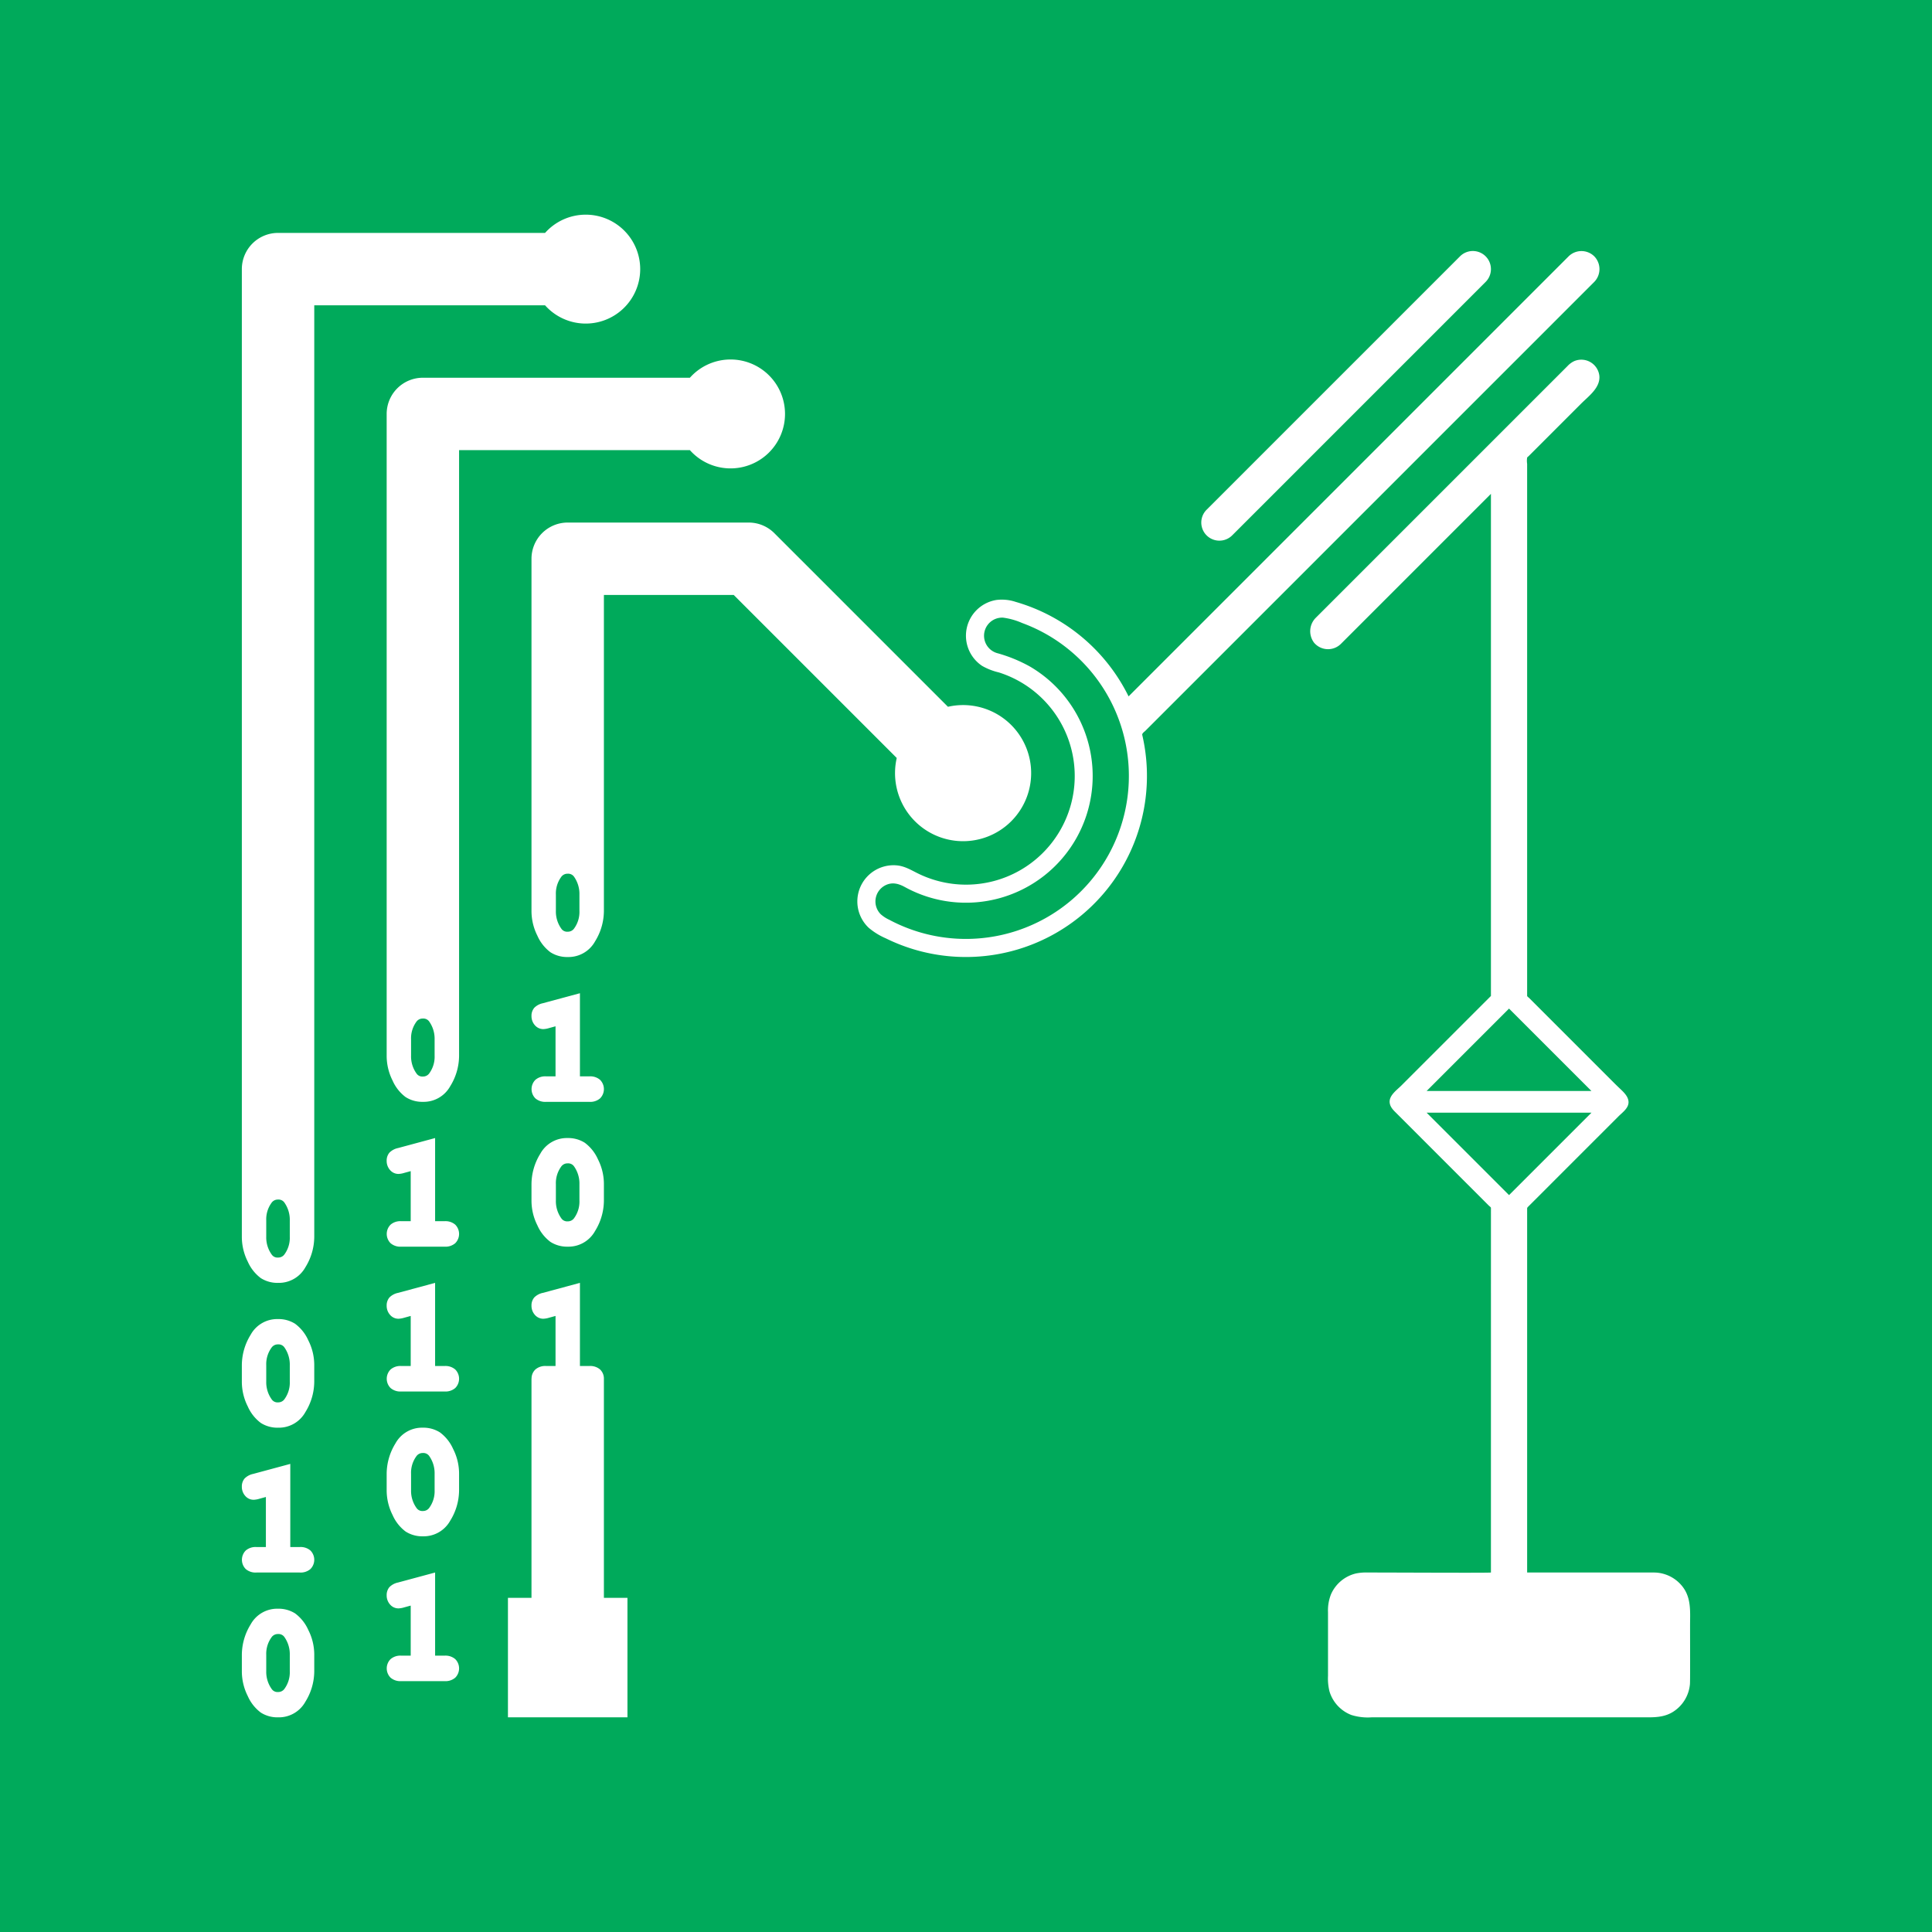 <svg xmlns="http://www.w3.org/2000/svg" width="225mm" height="225mm" viewBox="0 0 637.795 637.795"><defs><style>.a{fill:#00aa5b;}</style></defs><title>szaklogo-color</title><path class="a" d="M139.577,336.243a2.53,2.53,0,0,0-2.178,1.145,9.251,9.251,0,0,0-1.697,5.741V348.5a9.681,9.681,0,0,0,1.823,5.924,2.309,2.309,0,0,0,2.097.962,2.515,2.515,0,0,0,2.156-1.145,9.266,9.266,0,0,0,1.696-5.741v-5.371a9.834,9.834,0,0,0-1.809-5.936A2.367,2.367,0,0,0,139.577,336.243Z"/><path class="a" d="M139.577,479.67a2.53,2.53,0,0,0-2.178,1.145,9.251,9.251,0,0,0-1.697,5.741v5.371a9.68,9.68,0,0,0,1.823,5.924,2.309,2.309,0,0,0,2.097.962,2.515,2.515,0,0,0,2.156-1.145,9.265,9.265,0,0,0,1.696-5.741v-5.371a9.835,9.835,0,0,0-1.809-5.936A2.367,2.367,0,0,0,139.577,479.67Z"/><path class="a" d="M91.815,415.146a2.513,2.513,0,0,0,2.155-1.145,9.262,9.262,0,0,0,1.696-5.741v-5.371a9.833,9.833,0,0,0-1.81-5.937,2.366,2.366,0,0,0-2.088-.949,2.529,2.529,0,0,0-2.178,1.145,9.252,9.252,0,0,0-1.697,5.741V408.26a9.677,9.677,0,0,0,1.823,5.924A2.309,2.309,0,0,0,91.815,415.146Z"/><path class="a" d="M187.432,403.193a2.515,2.515,0,0,0,2.156-1.145,9.266,9.266,0,0,0,1.696-5.741v-5.371A9.836,9.836,0,0,0,189.474,385a2.367,2.367,0,0,0-2.088-.949,2.53,2.53,0,0,0-2.178,1.145,9.252,9.252,0,0,0-1.697,5.741v5.371a9.68,9.68,0,0,0,1.823,5.924A2.309,2.309,0,0,0,187.432,403.193Z"/><path class="a" d="M91.768,539.43a2.531,2.531,0,0,0-2.178,1.145,9.252,9.252,0,0,0-1.696,5.741v5.371A9.679,9.679,0,0,0,89.717,557.61a2.31,2.31,0,0,0,2.098.962,2.514,2.514,0,0,0,2.155-1.145,9.261,9.261,0,0,0,1.696-5.741v-5.371a9.836,9.836,0,0,0-1.809-5.937A2.367,2.367,0,0,0,91.768,539.43Z"/><path class="a" d="M91.768,443.812a2.531,2.531,0,0,0-2.178,1.145,9.252,9.252,0,0,0-1.696,5.741v5.371a9.681,9.681,0,0,0,1.823,5.924,2.31,2.31,0,0,0,2.098.962A2.514,2.514,0,0,0,93.97,461.81a9.263,9.263,0,0,0,1.696-5.741V450.698a9.836,9.836,0,0,0-1.809-5.937A2.367,2.367,0,0,0,91.768,443.812Z"/><path class="a" d="M187.386,288.433a2.53,2.53,0,0,0-2.178,1.145,9.252,9.252,0,0,0-1.697,5.741V300.69a9.681,9.681,0,0,0,1.823,5.924,2.309,2.309,0,0,0,2.097.962,2.515,2.515,0,0,0,2.156-1.145,9.266,9.266,0,0,0,1.696-5.741v-5.371a9.836,9.836,0,0,0-1.809-5.937A2.367,2.367,0,0,0,187.386,288.433Z"/><path class="a" d="M470.966,367.327c7.075,7.074,21.165,21.165,21.224,21.224q2.987,2.988,5.976,5.976,13.6-13.6,27.2-27.2Z"/><path class="a" d="M348.575,211.298a53.604,53.604,0,0,0-11.128-5.623,22.962,22.962,0,0,0-6.323-1.776,5.977,5.977,0,0,0-2.011,11.694,49.019,49.019,0,0,1,10.909,4.456,41.848,41.848,0,0,1-41.277,72.8c-2.023-1.113-4.075-1.707-6.286-.682a5.976,5.976,0,0,0-1.741,9.612,11.291,11.291,0,0,0,2.841,1.855q1.585.846,3.225,1.585a53.803,53.803,0,0,0,51.791-93.919Z"/><path class="a" d="M525.365,360.156q-13.6-13.6-27.2-27.2l-27.2,27.2h54.4Z"/><path class="a" d="M637.795,85.04V0H0V637.795H637.795V85.04ZM557.89,555.91a12.039,12.039,0,0,1-5.509,9.157c-2.562,1.63-5.334,1.861-8.242,1.861H452.791a18.153,18.153,0,0,1-6.674-.774,12.058,12.058,0,0,1-7.224-7.785,17.675,17.675,0,0,1-.489-5.117V532.202a14.326,14.326,0,0,1,1.028-5.986,12.053,12.053,0,0,1,8.184-6.781,17.06,17.06,0,0,1,3.955-.316c9.382,0,40.619.168,40.619,0V398.708c0-.157-.566-.58-.685-.699q-.739-.739-1.478-1.478c-1.157-1.157-21.366-21.366-26.347-26.347q-1.264-1.263-2.527-2.527c-1.005-1.006-2.112-1.977-2.364-3.458-.419-2.461,2.273-4.284,3.855-5.866,4.125-4.125,21.638-21.638,26.27-26.27q1.638-1.637,3.275-3.274a.548.548,0,0,0,0-.141V163.03c-1.406,1.405-38.488,38.488-45.342,45.342q-2.082,2.081-4.162,4.162a6.032,6.032,0,0,1-8.884-.365,6.274,6.274,0,0,1,.586-8.241q4.358-4.358,8.716-8.716c6.524-6.524,56.811-56.811,63.668-63.669q5.359-5.359,10.718-10.718a7.184,7.184,0,0,1,2.195-1.61,5.998,5.998,0,0,1,8.305,4.892c.323,3.893-3.527,6.647-5.994,9.114l-11.32,11.321q-2.321,2.321-4.643,4.643l-1.387,1.387c-.129.129-.435.332-.505.506a6.838,6.838,0,0,0,0,2.043V328.782c0,.154.598.606.716.724q.675.675,1.351,1.351,13.271,13.27,26.541,26.541,1.037,1.037,2.101,2.042c1.216,1.152,2.76,2.606,2.765,4.416.006,1.992-2.014,3.374-3.329,4.69L504.543,398.291c-.443.444-.401.448-.401,1.02V519.12h41.833a12.04,12.04,0,0,1,9.723,5c2.687,3.751,2.229,8.216,2.229,12.56C557.927,541.824,557.987,554.653,557.89,555.91ZM377.089,242.649a59.776,59.776,0,0,1-84.676,67.112,22.457,22.457,0,0,1-5.653-3.497,11.954,11.954,0,0,1,9.12-20.598c2.617.198,4.635,1.415,6.918,2.562a35.7,35.7,0,0,0,6.936,2.618,35.865,35.865,0,0,0,19.971-68.874,20.466,20.466,0,0,1-5.466-2.136,11.955,11.955,0,0,1-.547-19.554,11.961,11.961,0,0,1,5.246-2.218,14.524,14.524,0,0,1,6.384.638,60.105,60.105,0,0,1,37.247,31.189l.039-.039c1.756-1.757,145.087-145.089,145.225-145.227a6.035,6.035,0,0,1,8.464-.012c-2.333-2.334,2.334,2.333,0,0a6.05,6.05,0,0,1-.098,8.55C524.33,95.034,379.212,240.15,378.133,241.23,377.748,241.614,376.958,242.083,377.089,242.649ZM133.468,530.62a7.36,7.36,0,0,1-1.941.344,3.641,3.641,0,0,1-2.781-1.306,4.467,4.467,0,0,1-1.097-3.005,4.04,4.04,0,0,1,.909-2.711,5.582,5.582,0,0,1,2.835-1.518l12.248-3.304v27.45h3.092a4.939,4.939,0,0,1,3.546,1.135,4.332,4.332,0,0,1,0,6.138,4.939,4.939,0,0,1-3.546,1.135H132.492a4.941,4.941,0,0,1-3.547-1.135,4.332,4.332,0,0,1,0-6.138,4.94,4.94,0,0,1,3.547-1.135h3.092V530.04ZM146.732,403.144a4.939,4.939,0,0,1,3.546,1.135,4.332,4.332,0,0,1,0,6.137,4.939,4.939,0,0,1-3.546,1.135H132.492a4.94,4.94,0,0,1-3.547-1.135,4.332,4.332,0,0,1,0-6.137,4.94,4.94,0,0,1,3.547-1.135h3.092v-16.53l-2.117.58a7.35,7.35,0,0,1-1.941.345,3.642,3.642,0,0,1-2.781-1.306,4.468,4.468,0,0,1-1.097-3.005,4.04,4.04,0,0,1,.909-2.711,5.579,5.579,0,0,1,2.835-1.518l12.248-3.304v27.45Zm-18.175,25.181a5.582,5.582,0,0,1,2.835-1.518l12.247-3.304v27.45h3.092a4.941,4.941,0,0,1,3.547,1.135,4.332,4.332,0,0,1,0,6.138,4.941,4.941,0,0,1-3.547,1.135H132.492a4.94,4.94,0,0,1-3.546-1.135,4.332,4.332,0,0,1,0-6.138,4.94,4.94,0,0,1,3.546-1.135h3.092v-16.53l-2.117.58a7.358,7.358,0,0,1-1.941.344,3.641,3.641,0,0,1-2.781-1.306,4.468,4.468,0,0,1-1.097-3.005A4.037,4.037,0,0,1,128.557,428.325Zm20.081,73.668a10.018,10.018,0,0,1-9.015,5.175,10.17,10.17,0,0,1-5.717-1.572,13.681,13.681,0,0,1-4.309-5.457,18.109,18.109,0,0,1-1.95-8.214v-5.371a19.247,19.247,0,0,1,2.9-10.051,9.983,9.983,0,0,1,9.006-5.192,10.185,10.185,0,0,1,5.688,1.556,13.719,13.719,0,0,1,4.334,5.44,18,18,0,0,1,1.977,8.246v5.371A19.166,19.166,0,0,1,148.638,501.994Zm2.915-153.493a19.171,19.171,0,0,1-2.915,10.066,10.018,10.018,0,0,1-9.015,5.175,10.172,10.172,0,0,1-5.717-1.572,13.681,13.681,0,0,1-4.309-5.457,18.109,18.109,0,0,1-1.95-8.214V136.651A11.952,11.952,0,0,1,139.6,124.699h88.148a17.976,17.976,0,1,1,0,23.904H151.553Zm16.131,178.976h7.773v-72.374a.045.045,0,0,1,.023.041,4.092,4.092,0,0,1,1.274-3.057,4.942,4.942,0,0,1,3.547-1.134h3.092v-16.53l-2.117.58a7.36,7.36,0,0,1-1.941.344,3.641,3.641,0,0,1-2.781-1.306,4.47,4.47,0,0,1-1.097-3.005,4.04,4.04,0,0,1,.909-2.711,5.583,5.583,0,0,1,2.836-1.518l12.247-3.304v27.45H194.54a4.939,4.939,0,0,1,3.546,1.134,4.119,4.119,0,0,1,1.274,3.081v72.309h7.774v39.452H167.683ZM194.54,355.335a4.938,4.938,0,0,1,3.546,1.135,4.332,4.332,0,0,1,0,6.138,4.939,4.939,0,0,1-3.546,1.135H180.301a4.942,4.942,0,0,1-3.547-1.135,4.332,4.332,0,0,1,0-6.138,4.94,4.94,0,0,1,3.547-1.135h3.092v-16.53l-2.117.58a7.352,7.352,0,0,1-1.941.344,3.642,3.642,0,0,1-2.781-1.306,4.471,4.471,0,0,1-1.097-3.005,4.04,4.04,0,0,1,.909-2.711,5.583,5.583,0,0,1,2.836-1.518l12.247-3.304v27.45Zm-16.183,25.551a9.984,9.984,0,0,1,9.006-5.192,10.182,10.182,0,0,1,5.688,1.556,13.714,13.714,0,0,1,4.334,5.44,17.994,17.994,0,0,1,1.976,8.246v5.371a19.166,19.166,0,0,1-2.914,10.068,10.018,10.018,0,0,1-9.015,5.175,10.171,10.171,0,0,1-5.717-1.572,13.688,13.688,0,0,1-4.309-5.457,18.108,18.108,0,0,1-1.95-8.214v-5.371A19.247,19.247,0,0,1,178.357,380.885ZM199.361,196.411V300.69a19.166,19.166,0,0,1-2.914,10.068,10.018,10.018,0,0,1-9.015,5.175,10.172,10.172,0,0,1-5.717-1.572,13.686,13.686,0,0,1-4.309-5.457,18.109,18.109,0,0,1-1.95-8.214V184.459a11.952,11.952,0,0,1,11.952-11.952H247.17a11.952,11.952,0,0,1,8.452,3.501l57.315,57.315a22.468,22.468,0,1,1-16.903,16.903l-53.814-53.814Zm198.962-28.13,83.665-83.665a5.976,5.976,0,1,1,8.451,8.452l-83.666,83.665a5.976,5.976,0,1,1-8.451-8.452ZM179.94,76.89a17.976,17.976,0,1,1,0,23.904H103.744V408.26a19.166,19.166,0,0,1-2.915,10.068,10.018,10.018,0,0,1-9.015,5.175,10.171,10.171,0,0,1-5.717-1.572,13.679,13.679,0,0,1-4.309-5.457,18.108,18.108,0,0,1-1.95-8.214h-.001V88.842A11.952,11.952,0,0,1,91.792,76.89ZM102.469,517.986a4.94,4.94,0,0,1-3.547,1.135H84.683a4.938,4.938,0,0,1-3.546-1.135,4.332,4.332,0,0,1,0-6.137,4.938,4.938,0,0,1,3.546-1.135h3.092v-16.53l-2.117.58a7.357,7.357,0,0,1-1.942.344,3.64,3.64,0,0,1-2.781-1.306,4.468,4.468,0,0,1-1.097-3.005,4.038,4.038,0,0,1,.909-2.711,5.58,5.58,0,0,1,2.835-1.518L95.83,483.264v27.45h3.092a4.94,4.94,0,0,1,3.547,1.135,4.332,4.332,0,0,1,0,6.137Zm1.274,28.33v5.371a19.171,19.171,0,0,1-2.915,10.068,10.018,10.018,0,0,1-9.015,5.175,10.173,10.173,0,0,1-5.717-1.572A13.688,13.688,0,0,1,81.789,559.9a18.11,18.11,0,0,1-1.95-8.214v-5.371a19.245,19.245,0,0,1,2.9-10.051,9.984,9.984,0,0,1,9.006-5.192,10.186,10.186,0,0,1,5.688,1.556,13.718,13.718,0,0,1,4.333,5.44A17.994,17.994,0,0,1,103.744,546.315Zm-2.915-80.179a10.018,10.018,0,0,1-9.015,5.175,10.173,10.173,0,0,1-5.717-1.572,13.684,13.684,0,0,1-4.309-5.457,18.109,18.109,0,0,1-1.95-8.214V450.698a19.247,19.247,0,0,1,2.9-10.051,9.984,9.984,0,0,1,9.006-5.192,10.184,10.184,0,0,1,5.688,1.556,13.717,13.717,0,0,1,4.333,5.44,17.996,17.996,0,0,1,1.977,8.246v5.371A19.17,19.17,0,0,1,100.829,466.136Z"/></svg>